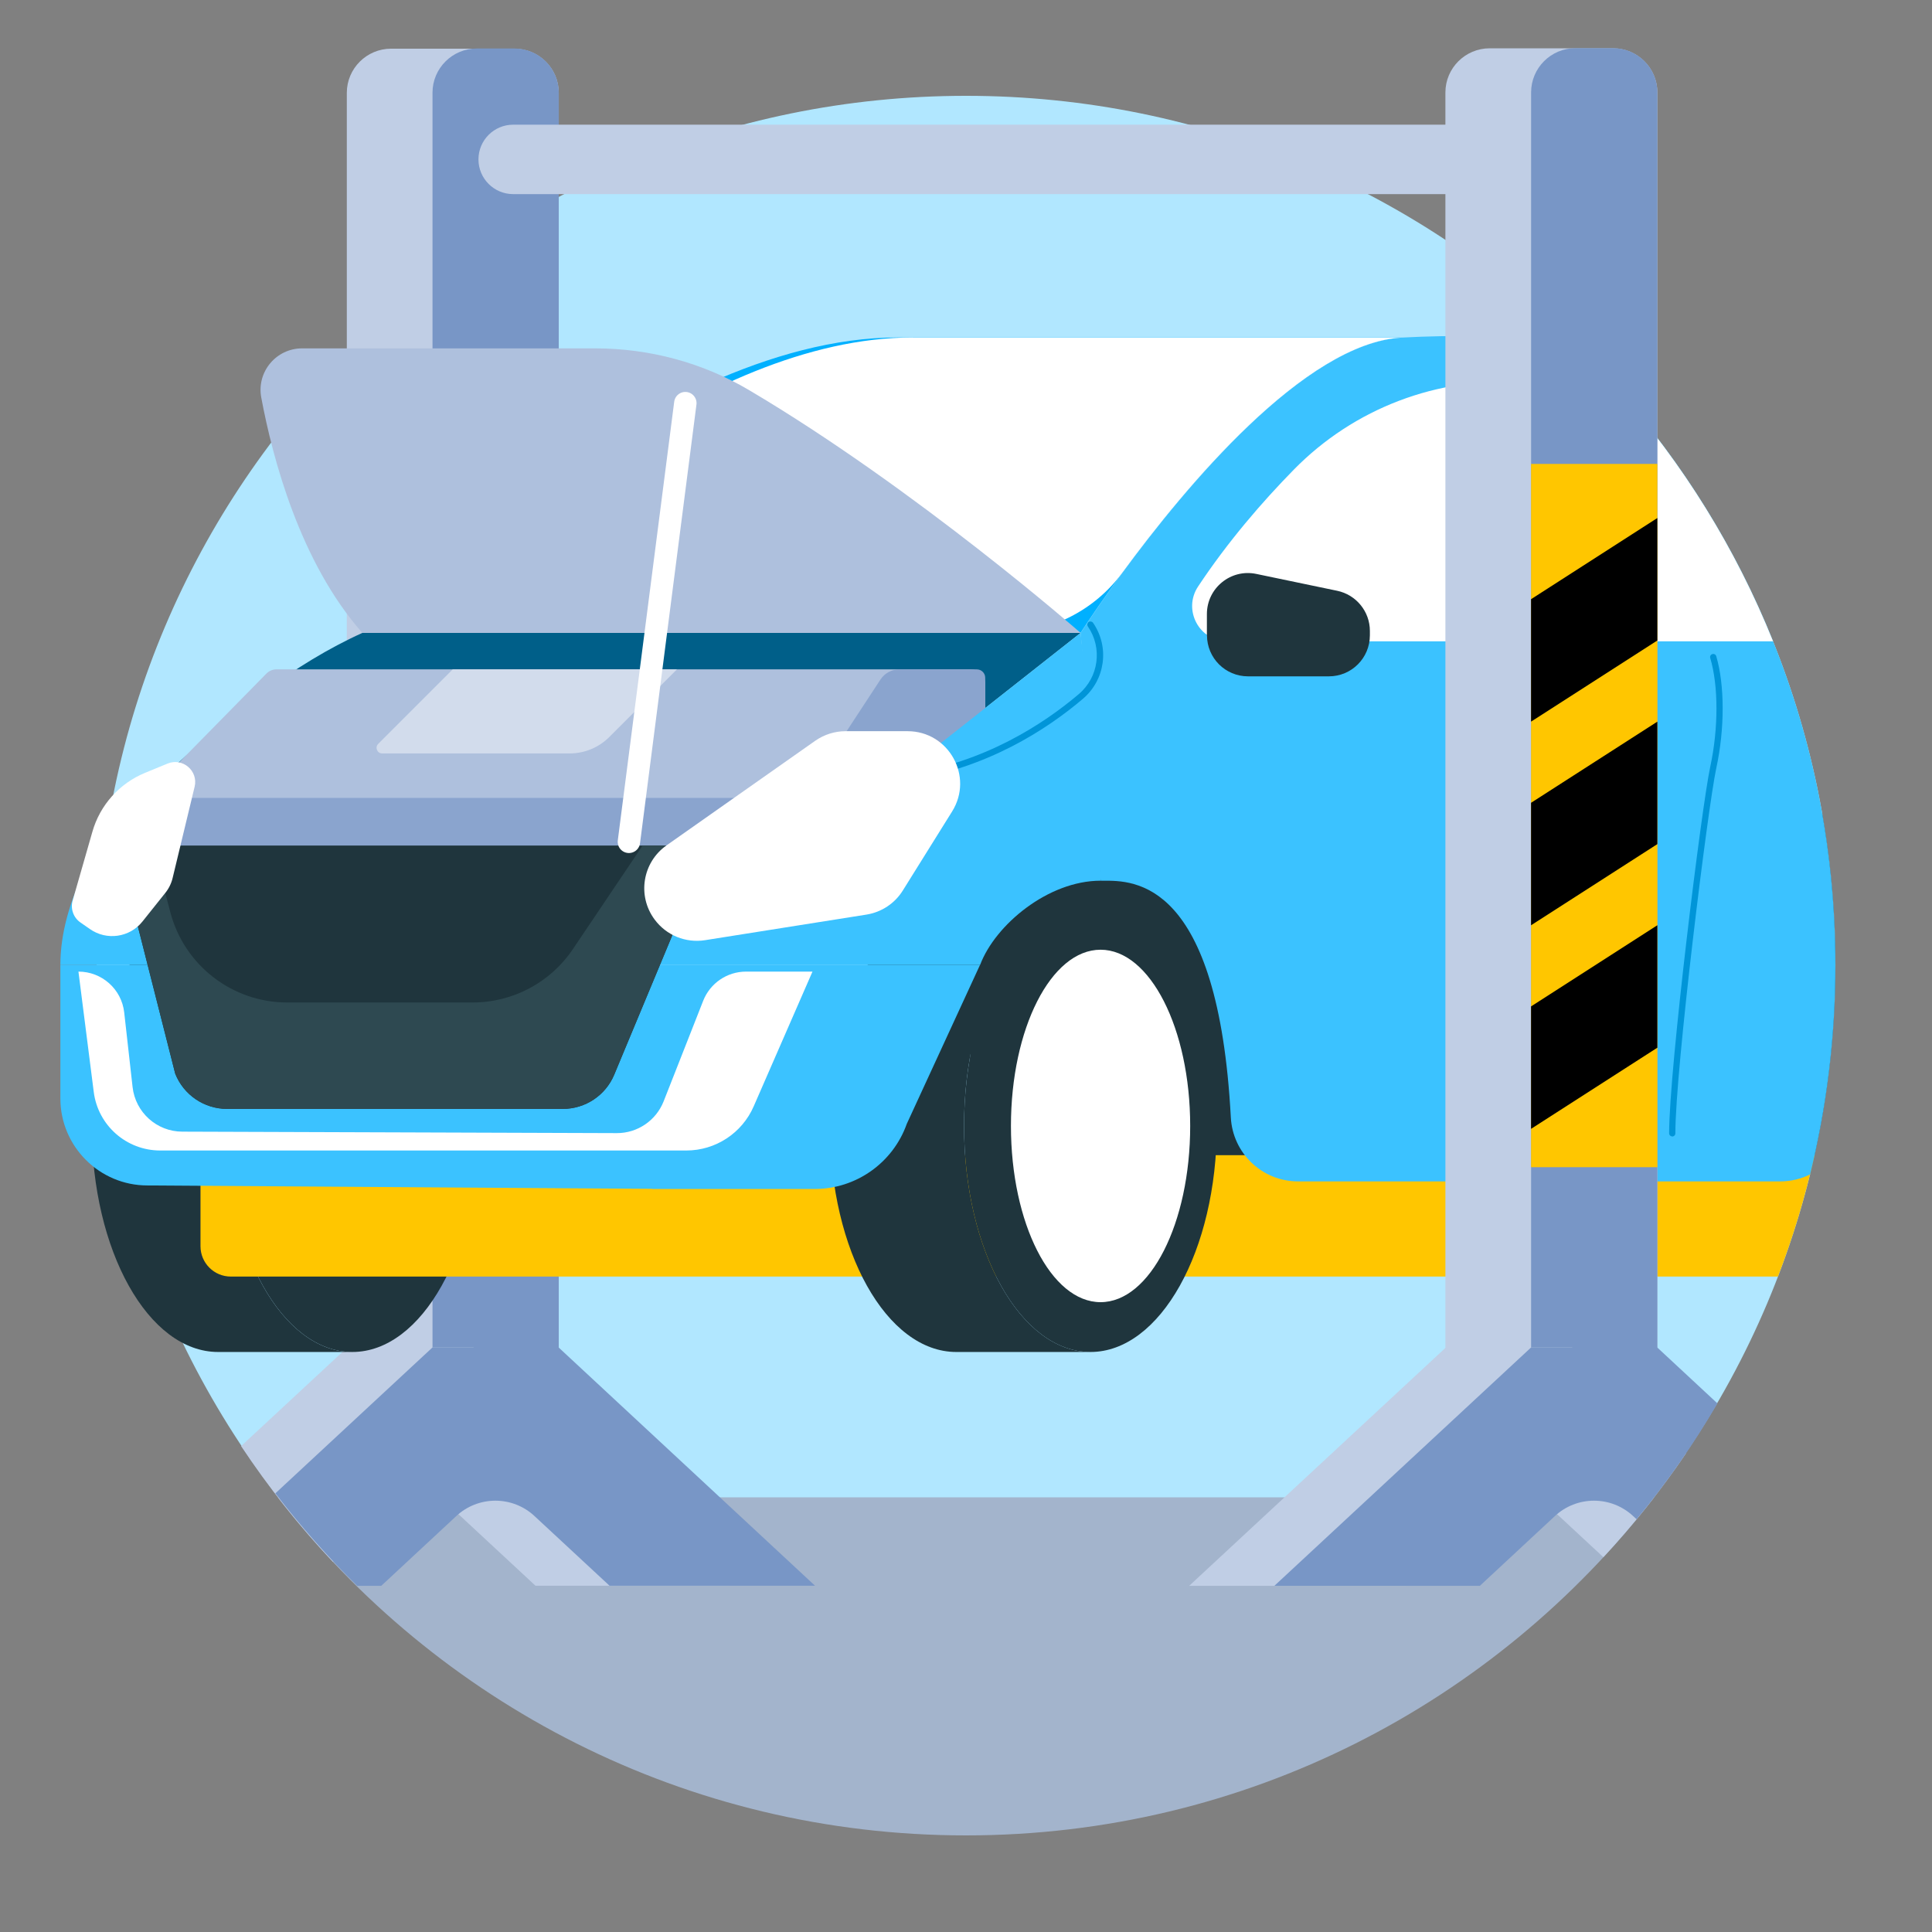 <svg width="80" height="80" viewBox="0 0 80 80" fill="none" xmlns="http://www.w3.org/2000/svg">
<rect x="0" y="0" width="80" height="80" fill="#808080" stroke="none"/>
<g clip-path="url(#clip0_1_43257)">
<path d="M76.001 39.968C76.001 59.847 59.88 75.968 40.001 75.968C20.12 75.968 4 59.847 4 39.968C4 20.087 20.12 3.968 40.001 3.968C59.88 3.968 76.001 20.087 76.001 39.968Z" fill="#B1E7FF"/>
<path d="M68.497 62.001C61.913 70.516 51.597 76 40 76C28.403 76 18.087 70.516 11.503 62.001L68.497 62.001Z" fill="#A3B4CC"/>
<path d="M16.195 2.016H21.303C22.315 2.016 23.137 2.836 23.137 3.845L23.137 56.222H14.361L14.361 3.845C14.361 2.836 15.183 2.016 16.195 2.016Z" fill="#C0CEE5"/>
<path d="M19.744 2.008H21.303C22.315 2.008 23.137 2.828 23.137 3.838V56.222H17.909L17.909 3.838C17.909 2.828 18.731 2.008 19.744 2.008Z" fill="#7896C6"/>
<path d="M13.788 64.674C12.389 63.189 11.115 61.585 9.983 59.879L14.378 55.798H19.607L19.603 55.794L30.222 65.662H22.174L19.064 62.774C18.627 62.366 18.047 62.14 17.448 62.14C16.849 62.14 16.269 62.366 15.832 62.774L13.788 64.674Z" fill="#C0CEE5"/>
<path d="M14.791 65.666C13.573 64.472 12.441 63.192 11.402 61.836L17.905 55.798H23.134L23.13 55.794L33.749 65.662H25.24L22.129 62.774C21.692 62.366 21.113 62.14 20.513 62.14C19.914 62.14 19.335 62.366 18.897 62.774L15.787 65.666H14.791Z" fill="#7896C6"/>
<path fill-rule="evenodd" clip-rule="evenodd" d="M19.812 6.6C19.812 5.806 20.456 5.163 21.25 5.163H61.875C62.669 5.163 63.312 5.806 63.312 6.6C63.312 7.394 62.669 8.038 61.875 8.038H21.25C20.456 8.038 19.812 7.394 19.812 6.6Z" fill="#C0CEE5"/>
<path d="M9.352 46.623C9.352 41.453 11.695 37.262 14.586 37.262H9.034C6.143 37.262 3.8 41.453 3.8 46.623C3.8 51.792 6.143 55.983 9.034 55.983H14.586C11.695 55.983 9.352 51.792 9.352 46.623Z" fill="#1F353D"/>
<path d="M14.587 55.983C17.477 55.983 19.82 51.792 19.82 46.623C19.82 41.453 17.477 37.262 14.587 37.262C11.696 37.262 9.353 41.453 9.353 46.623C9.353 51.792 11.696 55.983 14.587 55.983Z" fill="#1F353D"/>
<path d="M74.958 48.602C75.639 45.836 76 42.944 76 39.968C76 37.843 75.816 35.761 75.463 33.737H40.181V48.602H74.958Z" fill="#1F353D"/>
<path d="M75.137 47.834C74.752 49.559 74.244 51.238 73.621 52.86H9.558C8.864 52.86 8.302 52.298 8.302 51.604V49.09C8.302 48.396 8.864 47.834 9.558 47.834H75.137Z" fill="#FFC600"/>
<path d="M39.919 46.623C39.919 41.453 42.262 37.262 45.153 37.262H39.6C36.709 37.262 34.367 41.453 34.367 46.623C34.367 51.792 36.709 55.983 39.6 55.983H45.153C42.262 55.983 39.919 51.792 39.919 46.623Z" fill="#1F353D"/>
<path d="M45.152 55.983C48.042 55.983 50.386 51.792 50.386 46.623C50.386 41.453 48.042 37.262 45.152 37.262C42.262 37.262 39.919 41.453 39.919 46.623C39.919 51.792 42.262 55.983 45.152 55.983Z" fill="#1F353D"/>
<path d="M45.572 53.92C47.621 53.92 49.283 50.653 49.283 46.623C49.283 42.593 47.621 39.326 45.572 39.326C43.522 39.326 41.861 42.593 41.861 46.623C41.861 50.653 43.522 53.92 45.572 53.92Z" fill="white"/>
<path d="M2.5 39.949V45.483C2.5 47.471 4.116 49.087 6.104 49.087L27.009 49.227L27.017 49.234H33.73C35.446 49.234 36.975 48.152 37.548 46.536L40.583 39.949H2.5Z" fill="#3BC2FF"/>
<path d="M74.951 48.631C75.636 45.856 76 42.954 76 39.968C76 29.785 71.771 20.589 64.974 14.04C62.504 13.893 60.07 13.87 58.055 13.978C52.352 14.282 44.747 26.211 44.747 26.211L45.575 36.47C45.609 36.47 45.647 36.47 45.686 36.47C46.952 36.459 50.441 36.429 50.966 46.271C51.045 47.754 52.263 48.919 53.749 48.919H73.716C74.157 48.919 74.577 48.816 74.951 48.631Z" fill="#3BC2FF"/>
<path d="M37.161 13.974C26.772 13.974 15.005 26.204 15.005 26.204H44.744C44.744 26.204 52.353 14.279 58.056 13.974H37.161Z" fill="#00B0FF"/>
<path d="M37.799 13.974C29.047 13.974 19.87 22.654 17.194 25.391C16.896 25.695 17.111 26.208 17.538 26.208H41.528C43.484 26.208 45.325 25.283 46.478 23.707C49.058 20.193 54.03 14.193 58.053 13.978H37.795L37.799 13.974Z" fill="white"/>
<path d="M4.198 34.864C4.198 34.864 9.392 28.733 15.006 26.207H44.745L33.759 34.864H4.198Z" fill="#005F89"/>
<path d="M11.033 27.89L5.982 33.03V34.68H40.796V28.297C40.796 27.977 40.536 27.717 40.216 27.717H11.447C11.291 27.717 11.142 27.78 11.033 27.89Z" fill="#AEC0DD"/>
<path d="M18.746 27.717H28.03L25.229 30.519C24.793 30.954 24.203 31.198 23.587 31.198H15.825C15.618 31.198 15.515 30.948 15.661 30.802L18.746 27.717Z" fill="#D2DCEC"/>
<path d="M36.459 28.137L33.253 33.03V34.68H40.796V28.065C40.796 27.873 40.64 27.717 40.448 27.717H37.236C36.923 27.717 36.631 27.875 36.459 28.137Z" fill="#8AA4CE"/>
<path d="M5.982 33.039H40.796V34.68H5.982V33.039Z" fill="#8AA4CE"/>
<path d="M66.982 16.137C69.683 19.192 71.873 22.709 73.418 26.555H50.821C49.657 26.555 48.966 25.255 49.611 24.284C50.85 22.418 52.265 20.781 53.576 19.445C56.066 16.905 59.537 15.587 63.083 15.83C64.286 15.914 65.619 16.015 66.982 16.137Z" fill="white"/>
<path d="M49.975 26.308V25.427C49.975 24.349 50.968 23.543 52.021 23.765L55.37 24.463C56.158 24.628 56.724 25.323 56.724 26.125V26.308C56.724 27.247 55.965 28.006 55.026 28.006H51.677C50.739 28.006 49.979 27.247 49.979 26.308H49.975Z" fill="#1F353D"/>
<path d="M69.244 47.056C69.172 47.056 69.115 46.999 69.115 46.927C69.115 44.283 70.462 33.386 70.817 31.753C71.161 30.166 71.161 28.4 70.817 27.246C70.795 27.178 70.835 27.103 70.906 27.085C70.974 27.064 71.049 27.103 71.067 27.175C71.418 28.364 71.422 30.184 71.067 31.81C70.716 33.44 69.373 44.298 69.373 46.931C69.373 47.002 69.316 47.06 69.244 47.06V47.056Z" fill="#0095D8"/>
<path d="M44.745 26.207C44.745 26.207 37.943 20.25 31.015 16.152C29.087 15.013 26.884 14.425 24.642 14.425H12.512C11.434 14.425 10.621 15.4 10.818 16.46C11.287 18.978 12.427 23.291 15.006 26.207H44.745Z" fill="#AEC0DD"/>
<path d="M44.745 26.208L33.759 34.865H4.198C4.198 34.865 2.5 37.252 2.5 39.95H40.586C41.21 38.295 43.398 36.468 45.573 36.468C45.573 33.391 44.745 26.208 44.745 26.208Z" fill="#3BC2FF"/>
<path d="M4.241 34.1H33.801L33.759 35.84H3.621C3.938 35.232 4.241 34.1 4.241 34.1Z" fill="#8AA4CE"/>
<path d="M37.556 32.322C37.491 32.322 37.438 32.276 37.427 32.211C37.416 32.14 37.466 32.072 37.538 32.061C40.776 31.57 43.201 29.987 44.667 28.744C45.498 28.042 45.659 26.834 45.046 25.939C45.007 25.878 45.021 25.799 45.078 25.756C45.139 25.717 45.218 25.731 45.261 25.788C45.953 26.795 45.77 28.149 44.835 28.941C43.345 30.205 40.877 31.817 37.577 32.315C37.57 32.315 37.563 32.315 37.556 32.315V32.322Z" fill="#0095D8"/>
<path d="M7.473 35.009L5.7 38.326L7.255 44.456C7.602 45.337 8.455 45.917 9.4 45.917H23.306C24.238 45.917 25.076 45.358 25.434 44.499L27.838 38.728L27.602 35.013H7.473V35.009Z" fill="#1F353D"/>
<path d="M27.605 35.009L26.602 35.024L23.722 39.301C22.791 40.684 21.236 41.511 19.567 41.511H11.897C9.622 41.511 7.634 39.978 7.054 37.778L6.843 36.98L5.7 38.326L7.255 44.456C7.602 45.337 8.455 45.917 9.4 45.917H23.306C24.238 45.917 25.076 45.358 25.434 44.499L27.838 38.728L27.602 35.013L27.605 35.009Z" fill="#2E4951"/>
<path d="M27.109 38.079C27.593 38.731 28.395 39.057 29.194 38.931L35.882 37.871C36.502 37.771 37.05 37.409 37.383 36.875L39.425 33.601C40.328 32.154 39.289 30.277 37.58 30.277H35.012C34.564 30.277 34.127 30.417 33.761 30.671L27.6 35.005C26.601 35.708 26.378 37.094 27.106 38.075L27.109 38.079Z" fill="white"/>
<path d="M3.825 34.443C4.14 33.336 4.946 32.437 6.01 32L6.941 31.617C7.565 31.362 8.217 31.921 8.059 32.577L7.149 36.352C7.095 36.582 6.988 36.797 6.841 36.979L5.899 38.158C5.369 38.821 4.416 38.957 3.721 38.469L3.33 38.197C3.04 37.997 2.911 37.631 3.008 37.291" fill="white"/>
<path d="M5.49 45.014L5.143 41.922C5.035 40.959 4.218 40.232 3.248 40.232L3.882 45.215C4.057 46.601 5.236 47.64 6.636 47.64H28.416C29.631 47.64 30.727 46.92 31.21 45.809L33.643 40.232H30.892C30.107 40.232 29.405 40.712 29.118 41.439L27.481 45.601C27.166 46.4 26.396 46.923 25.54 46.92L7.55 46.859C6.493 46.859 5.608 46.06 5.49 45.014Z" fill="white"/>
<path d="M28.378 16.693L26.042 34.858" stroke="white" stroke-width="0.928" stroke-miterlimit="10" stroke-linecap="round"/>
<path d="M61.686 2H66.793C67.806 2 68.628 2.82 68.628 3.83L68.628 56.222H59.851L59.851 3.83C59.851 2.82 60.674 2 61.686 2Z" fill="#C0CEE5"/>
<path d="M65.234 1.995H66.794C67.806 1.995 68.628 2.815 68.628 3.825V56.222H63.4L63.4 3.825C63.4 2.815 64.222 1.995 65.234 1.995Z" fill="#7896C6"/>
<path d="M69.814 60.181C68.783 61.701 67.638 63.138 66.393 64.48L64.555 62.774C64.117 62.366 63.538 62.14 62.939 62.14C62.339 62.14 61.76 62.366 61.323 62.774L58.212 65.666H49.241L59.869 55.798H65.098L65.094 55.794L69.814 60.181Z" fill="#C0CEE5"/>
<path d="M71.116 58.113C70.129 59.805 69.008 61.409 67.768 62.91L67.621 62.774C67.183 62.366 66.604 62.14 66.004 62.14C65.405 62.14 64.826 62.366 64.388 62.774L61.278 65.666H52.769L63.396 55.798H68.625L68.621 55.794L71.116 58.113Z" fill="#7896C6"/>
<path d="M63.398 19.21H68.629V48.331H63.398L63.398 19.21Z" fill="#FFC600"/>
<path d="M63.398 29.881L68.627 26.521V21.45L63.398 24.811V29.881Z" fill="black"/>
<path d="M63.398 38.313L68.627 34.953V29.882L63.398 33.242V38.313Z" fill="black"/>
<path d="M63.398 46.743L68.627 43.383V38.312L63.398 41.673V46.743Z" fill="black"/>
</g>
<defs>
<clipPath id="clip0_1_43257">
<rect width="80" height="80" fill="white"/>
</clipPath>
</defs>
</svg>
